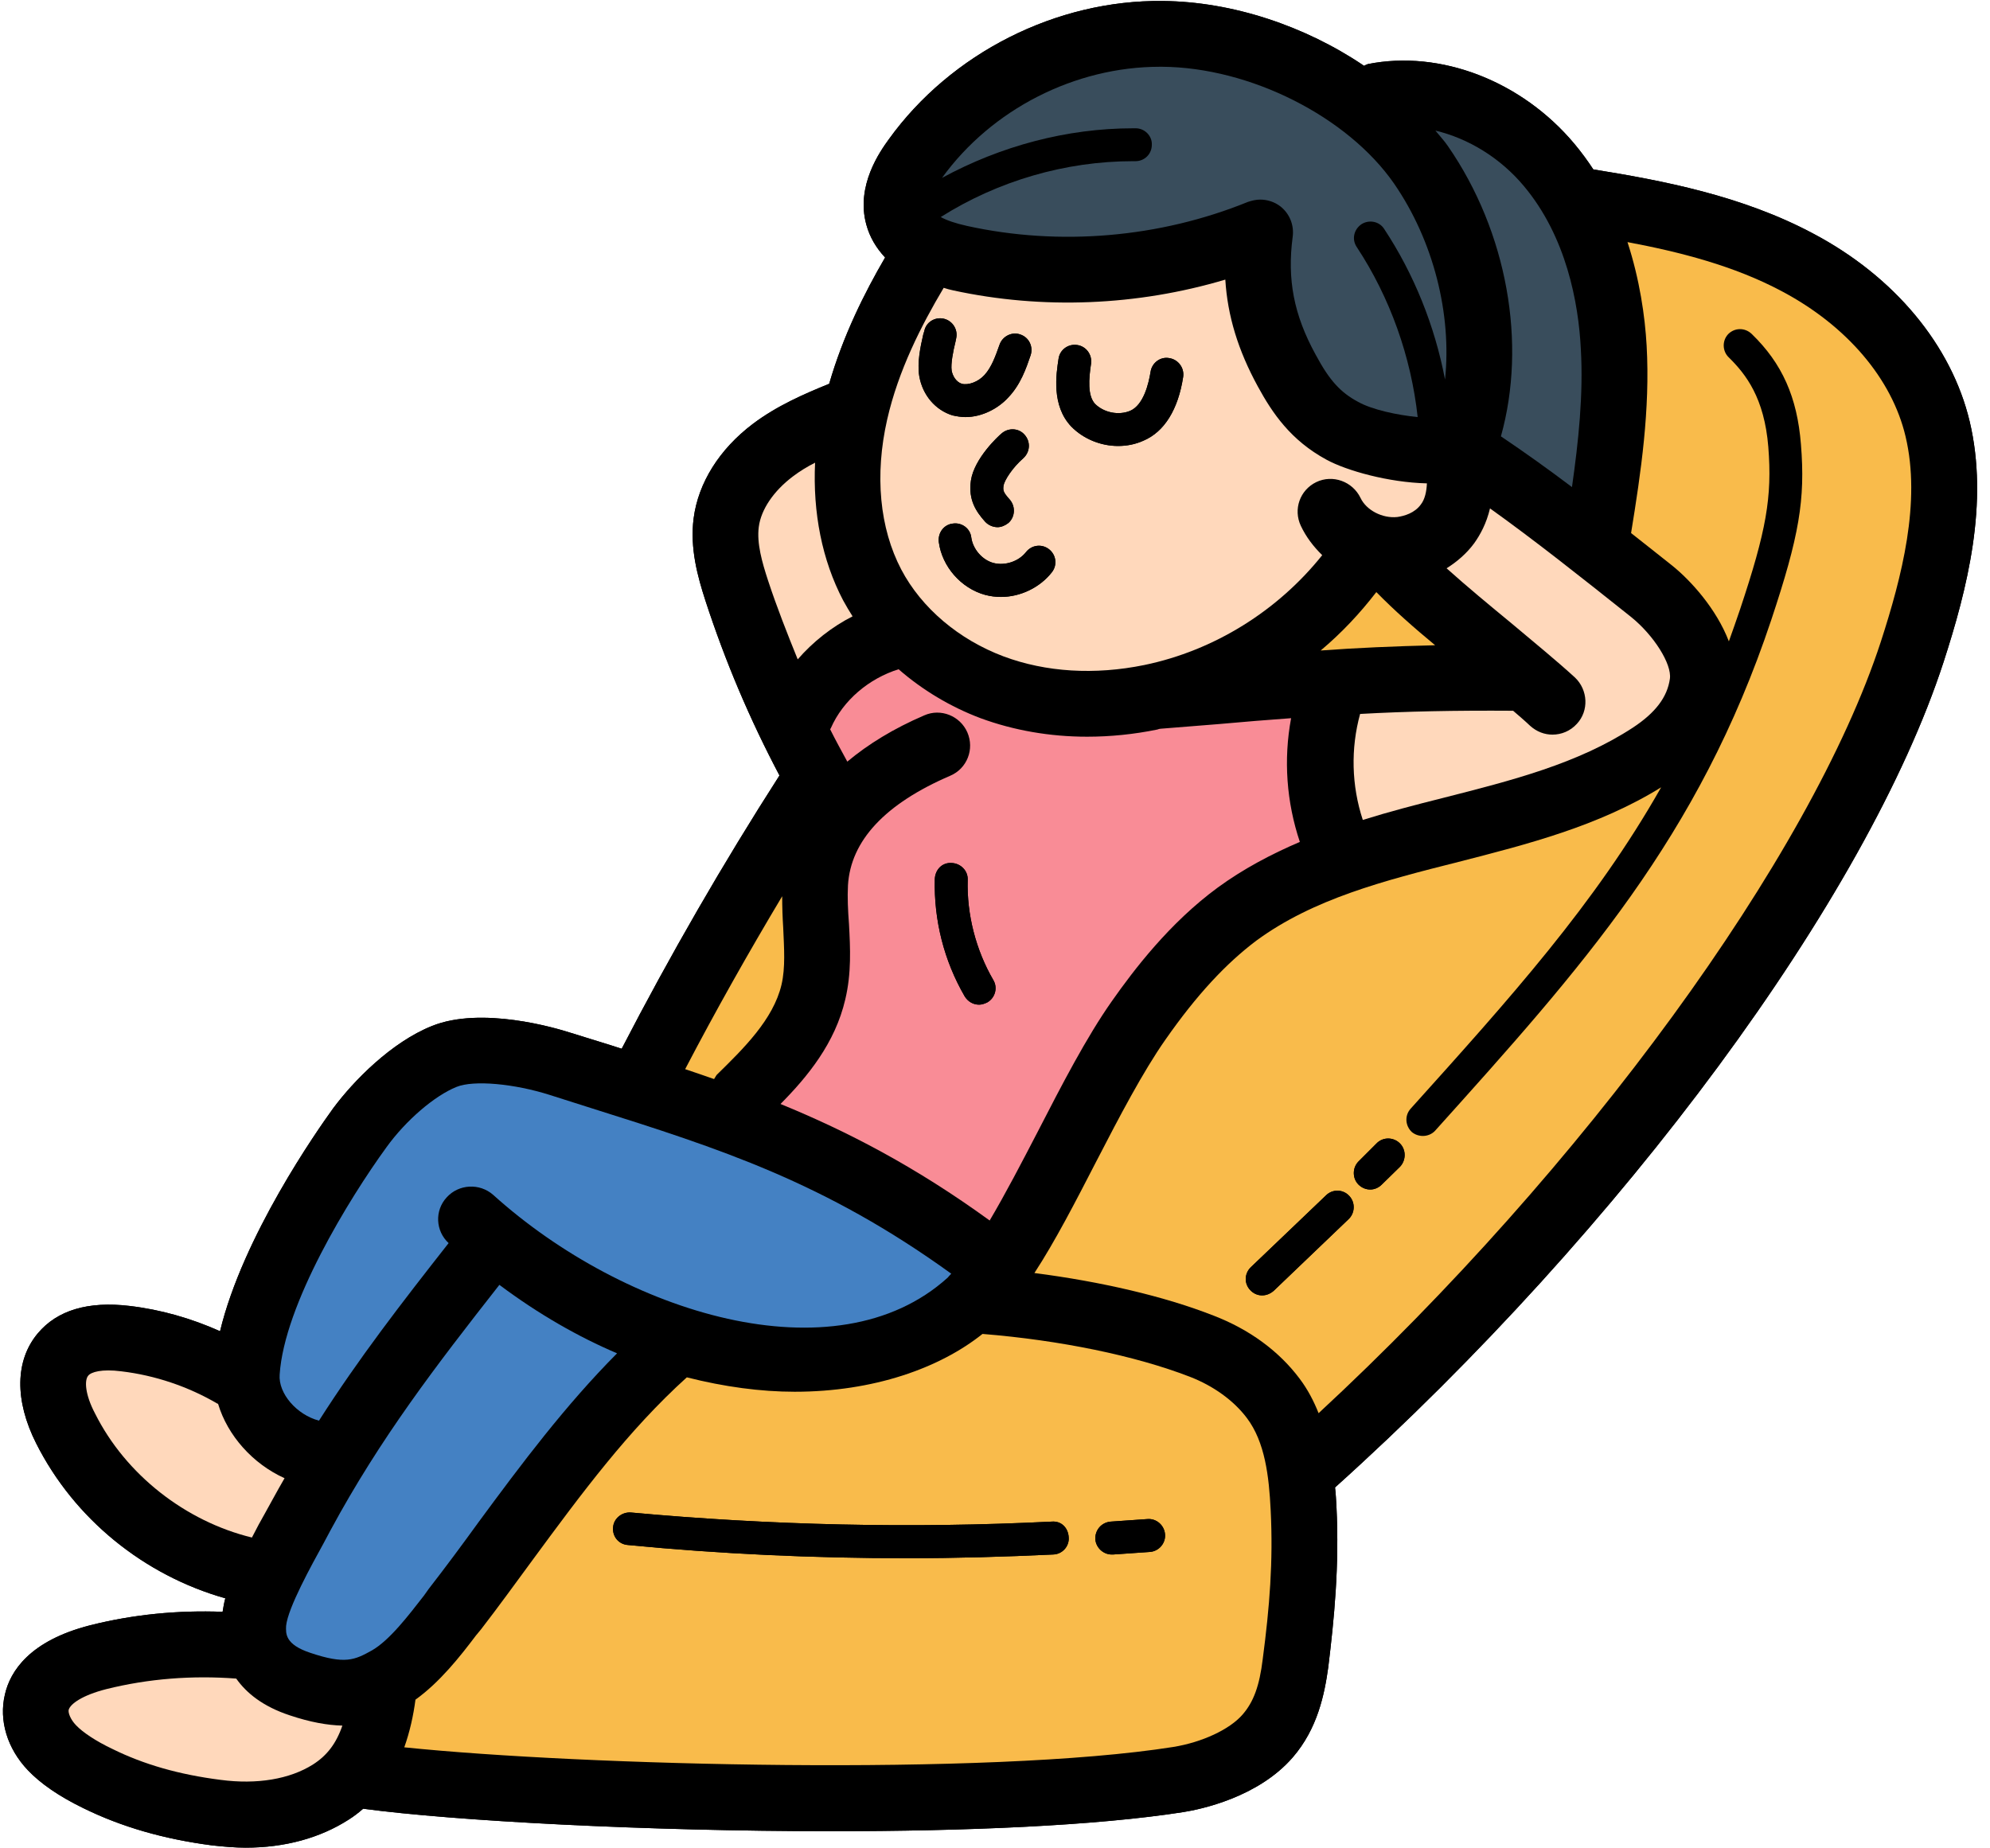 <?xml version="1.0" encoding="UTF-8"?><svg xmlns="http://www.w3.org/2000/svg" xmlns:xlink="http://www.w3.org/1999/xlink" height="56.2" preserveAspectRatio="xMidYMid meet" version="1.0" viewBox="1.9 3.9 60.5 56.2" width="60.5" zoomAndPan="magnify"><g><g id="change1_1"><path d="M 57.02 11 C 54.859 9.848 52.449 9.391 50.34 9.051 C 50.168 8.789 49.98 8.531 49.762 8.27 C 48.16 6.359 45.691 5.41 43.488 5.848 C 43.449 5.859 43.41 5.879 43.371 5.902 C 41.582 4.691 39.371 3.949 37.25 3.93 C 34.02 3.891 30.809 5.512 28.918 8.141 C 28.668 8.488 27.91 9.539 28.238 10.73 C 28.34 11.109 28.539 11.441 28.809 11.73 C 28.18 12.809 27.531 14.109 27.109 15.57 C 26.348 15.879 25.52 16.238 24.789 16.789 C 23.77 17.559 23.129 18.582 22.988 19.66 C 22.871 20.57 23.109 21.43 23.348 22.168 C 23.949 24.012 24.691 25.762 25.598 27.48 C 23.879 30.16 22.27 32.949 20.801 35.789 C 20.691 35.75 20.57 35.719 20.461 35.68 L 19.238 35.301 C 18.801 35.16 16.539 34.488 15.031 35.098 C 13.801 35.59 12.652 36.762 12.031 37.598 C 11.531 38.289 9.281 41.5 8.59 44.379 C 7.719 43.988 6.781 43.719 5.832 43.609 C 4.582 43.461 3.641 43.738 3.051 44.441 C 2.359 45.262 2.34 46.48 3 47.789 C 4.16 50.09 6.281 51.801 8.75 52.5 C 8.711 52.641 8.691 52.77 8.668 52.91 C 7.309 52.859 5.961 52.988 4.641 53.32 C 2.801 53.789 2.211 54.719 2.051 55.418 C 1.859 56.211 2.121 57.07 2.75 57.73 C 3.129 58.129 3.691 58.52 4.43 58.879 C 5.59 59.449 6.871 59.82 8.34 60.012 C 8.691 60.051 9.039 60.082 9.371 60.082 C 10.559 60.082 11.629 59.789 12.5 59.23 C 12.66 59.129 12.801 59.02 12.941 58.898 C 15.711 59.27 21.539 59.582 27.191 59.582 C 31.25 59.582 35.211 59.418 37.879 59 C 38.391 58.918 40.141 58.559 41.199 57.34 C 41.961 56.461 42.168 55.41 42.281 54.602 C 42.461 53.129 42.621 51.52 42.531 49.711 C 42.52 49.52 42.512 49.332 42.488 49.129 C 51.23 41.262 58.652 31.211 60.988 24.031 C 61.711 21.801 62.371 19.191 61.781 16.711 C 61.23 14.402 59.5 12.309 57.02 11"/></g><g id="change1_2"><path d="M 59.082 23.41 C 56.949 29.949 50.012 39.441 41.988 46.871 C 41.84 46.5 41.66 46.152 41.41 45.82 C 40.781 44.98 39.879 44.32 38.789 43.902 C 37.309 43.32 35.379 42.871 33.348 42.609 C 33.98 41.641 34.598 40.441 35.238 39.199 C 35.93 37.859 36.652 36.48 37.332 35.512 C 38.289 34.141 39.18 33.191 40.098 32.5 C 41.832 31.23 43.969 30.68 46.238 30.109 C 48.34 29.57 50.5 29.02 52.402 27.84 C 50.391 31.391 47.801 34.262 44.789 37.609 C 44.598 37.82 44.621 38.129 44.82 38.32 C 44.918 38.402 45.039 38.441 45.16 38.441 C 45.289 38.441 45.43 38.391 45.531 38.281 C 50 33.309 53.539 29.379 55.75 22.75 C 56.598 20.199 56.789 19.098 56.652 17.41 C 56.539 15.98 56.082 14.949 55.152 14.051 C 54.949 13.859 54.641 13.859 54.441 14.059 C 54.25 14.262 54.262 14.582 54.461 14.77 C 54.98 15.281 55.539 16 55.66 17.488 C 55.781 19.02 55.598 20.039 54.801 22.43 C 54.691 22.762 54.57 23.09 54.461 23.402 C 54.082 22.41 53.301 21.551 52.738 21.098 C 52.309 20.762 51.902 20.43 51.488 20.109 C 51.789 18.262 52.07 16.348 51.961 14.41 C 51.91 13.512 51.75 12.402 51.379 11.262 C 52.961 11.559 54.621 11.98 56.082 12.762 C 58.051 13.809 59.418 15.418 59.832 17.168 C 60.309 19.168 59.719 21.441 59.082 23.41 Z M 40.289 54.352 C 40.191 55.16 40.012 55.648 39.68 56.031 C 39.289 56.488 38.441 56.879 37.57 57.02 C 31.941 57.91 19.598 57.59 14.191 57.031 C 14.359 56.559 14.469 56.059 14.531 55.582 C 15.27 55.051 15.879 54.281 16.371 53.629 L 16.52 53.449 C 17.051 52.762 17.559 52.059 18.082 51.348 C 19.582 49.309 21 47.391 22.781 45.781 C 23.918 46.07 25.031 46.219 26.059 46.219 C 28.461 46.219 30.469 45.5 31.77 44.461 C 34.129 44.652 36.41 45.121 38.07 45.762 C 38.789 46.039 39.41 46.488 39.809 47.02 C 40.359 47.75 40.48 48.789 40.531 49.82 C 40.609 51.379 40.5 52.75 40.289 54.352 Z M 13.211 54.082 C 12.68 54.379 12.391 54.512 11.34 54.16 C 10.559 53.902 10.59 53.57 10.598 53.34 C 10.652 52.789 11.379 51.48 11.73 50.84 L 11.949 50.43 C 13.461 47.629 15.152 45.43 17.082 42.969 C 18.289 43.871 19.488 44.551 20.66 45.051 C 19.09 46.629 17.75 48.418 16.461 50.168 C 15.961 50.859 15.449 51.551 14.93 52.219 L 14.789 52.418 C 14.32 53.02 13.75 53.77 13.211 54.082 Z M 11.418 57.551 C 10.711 58 9.711 58.168 8.602 58.02 C 7.34 57.859 6.27 57.551 5.32 57.082 C 4.809 56.84 4.41 56.57 4.211 56.359 C 4.039 56.18 3.969 55.98 3.988 55.891 C 4.039 55.711 4.398 55.449 5.129 55.262 C 6.418 54.941 7.75 54.84 9.082 54.941 C 9.391 55.379 9.891 55.789 10.711 56.059 C 11.34 56.27 11.859 56.359 12.309 56.371 C 12.121 56.918 11.84 57.281 11.418 57.551 Z M 4.789 46.879 C 4.488 46.309 4.461 45.871 4.582 45.73 C 4.668 45.621 4.988 45.52 5.59 45.598 C 6.609 45.719 7.621 46.059 8.512 46.582 C 8.52 46.582 8.531 46.582 8.531 46.59 C 8.82 47.551 9.582 48.41 10.551 48.848 C 10.43 49.059 10.309 49.27 10.191 49.488 L 9.98 49.871 C 9.832 50.129 9.691 50.391 9.559 50.652 C 7.539 50.16 5.719 48.738 4.789 46.879 Z M 13.652 38.781 C 14.238 37.969 15.109 37.219 15.781 36.949 C 16.301 36.738 17.531 36.848 18.629 37.199 L 19.859 37.59 C 23.801 38.832 26.969 39.848 30.82 42.629 C 30.781 42.668 30.738 42.719 30.711 42.75 C 27.301 45.832 20.891 43.84 16.891 40.23 C 16.48 39.871 15.848 39.902 15.48 40.309 C 15.109 40.711 15.141 41.332 15.539 41.699 C 14.109 43.52 12.801 45.211 11.598 47.098 C 10.918 46.918 10.359 46.27 10.402 45.699 C 10.539 43.57 12.512 40.348 13.652 38.781 Z M 25.68 31.152 C 25.68 31.48 25.691 31.801 25.711 32.109 C 25.738 32.73 25.781 33.32 25.66 33.84 C 25.41 34.902 24.5 35.789 23.691 36.582 C 23.66 36.621 23.641 36.668 23.609 36.711 C 23.32 36.609 23.031 36.512 22.73 36.41 C 23.66 34.629 24.652 32.871 25.68 31.152 Z M 25.25 21.551 C 25.07 21 24.902 20.418 24.969 19.918 C 25.039 19.391 25.418 18.832 26 18.391 C 26.211 18.23 26.441 18.09 26.68 17.969 C 26.609 19.488 26.891 20.93 27.531 22.152 C 27.621 22.32 27.719 22.48 27.82 22.641 C 27.191 22.961 26.621 23.41 26.152 23.949 C 25.832 23.16 25.52 22.371 25.25 21.551 Z M 29.219 24.25 C 29.941 24.879 30.789 25.391 31.711 25.738 C 32.719 26.109 33.82 26.301 34.949 26.301 C 35.652 26.301 36.371 26.23 37.09 26.082 C 37.121 26.07 37.152 26.059 37.18 26.059 L 38.941 25.918 C 39.719 25.848 40.441 25.789 41.152 25.738 C 40.918 27 41.012 28.289 41.418 29.5 C 40.551 29.871 39.699 30.32 38.918 30.891 C 37.461 31.961 36.379 33.379 35.699 34.348 C 34.93 35.441 34.18 36.891 33.461 38.289 C 32.969 39.238 32.469 40.199 31.988 41.012 C 29.738 39.379 27.68 38.309 25.629 37.469 C 26.449 36.641 27.289 35.621 27.598 34.289 C 27.789 33.488 27.75 32.73 27.711 32 C 27.68 31.59 27.66 31.191 27.68 30.82 C 27.762 29.461 28.809 28.34 30.789 27.488 C 31.301 27.27 31.531 26.68 31.309 26.168 C 31.09 25.668 30.5 25.43 30 25.652 C 29.07 26.051 28.289 26.531 27.66 27.059 C 27.48 26.73 27.301 26.402 27.141 26.082 C 27.141 26.059 27.152 26.059 27.16 26.039 C 27.531 25.191 28.32 24.531 29.219 24.25 Z M 28.871 16.66 C 29.211 15.16 29.918 13.781 30.59 12.652 C 30.68 12.68 30.781 12.711 30.879 12.73 C 33.598 13.32 36.48 13.199 39.152 12.402 C 39.219 13.5 39.539 14.551 40.141 15.652 C 40.582 16.461 41.141 17.289 42.23 17.879 C 42.84 18.211 44.109 18.57 45.281 18.598 C 45.27 18.848 45.219 19.082 45.098 19.238 C 44.91 19.5 44.598 19.59 44.379 19.621 C 43.93 19.668 43.441 19.418 43.262 19.039 C 43.02 18.539 42.418 18.32 41.918 18.559 C 41.418 18.801 41.211 19.391 41.449 19.891 C 41.609 20.23 41.832 20.52 42.098 20.781 C 40.75 22.469 38.82 23.68 36.691 24.121 C 35.18 24.43 33.699 24.34 32.41 23.859 C 31.051 23.348 29.918 22.391 29.301 21.219 C 28.641 19.961 28.488 18.348 28.871 16.66 Z M 36.43 7.801 L 36.348 7.801 C 34.332 7.801 32.32 8.34 30.539 9.309 C 32.051 7.219 34.582 5.93 37.16 5.93 L 37.23 5.93 C 39.91 5.949 42.871 7.449 44.281 9.48 C 45.488 11.23 46.039 13.461 45.832 15.441 C 45.52 13.809 44.891 12.238 43.98 10.859 C 43.832 10.629 43.52 10.57 43.289 10.719 C 43.059 10.879 42.988 11.18 43.152 11.418 C 44.16 12.949 44.801 14.75 45 16.582 C 44.371 16.52 43.621 16.359 43.191 16.121 C 42.652 15.832 42.32 15.469 41.902 14.691 C 41.23 13.469 41.031 12.391 41.199 11.109 C 41.25 10.75 41.109 10.402 40.832 10.18 C 40.652 10.039 40.43 9.969 40.211 9.969 C 40.082 9.969 39.961 10 39.84 10.039 C 37.16 11.129 34.121 11.391 31.301 10.77 C 30.941 10.691 30.68 10.598 30.5 10.5 C 32.238 9.402 34.289 8.801 36.348 8.801 L 36.418 8.801 C 36.699 8.801 36.918 8.582 36.918 8.301 C 36.93 8.031 36.699 7.801 36.43 7.801 Z M 48.23 9.559 C 49.52 11.098 49.891 13.109 49.961 14.52 C 50.039 15.902 49.891 17.309 49.691 18.711 C 48.961 18.16 48.25 17.652 47.531 17.168 C 48.32 14.348 47.73 10.961 45.918 8.34 C 45.809 8.18 45.668 8.031 45.539 7.871 C 46.539 8.109 47.512 8.699 48.23 9.559 Z M 42.051 23.68 C 42.68 23.152 43.238 22.559 43.738 21.91 C 43.738 21.91 43.738 21.91 43.75 21.91 C 44.289 22.461 44.902 23 45.531 23.52 C 44.281 23.551 43.16 23.598 42.051 23.68 Z M 43.25 25.609 C 44.652 25.531 46.121 25.5 47.902 25.512 C 48.082 25.668 48.262 25.82 48.418 25.969 C 48.621 26.152 48.859 26.238 49.098 26.238 C 49.371 26.238 49.641 26.129 49.84 25.91 C 50.211 25.512 50.18 24.879 49.781 24.5 C 49.211 23.98 48.551 23.441 47.859 22.859 C 47.191 22.309 46.5 21.738 45.879 21.18 C 46.199 20.98 46.488 20.73 46.719 20.418 C 46.902 20.16 47.09 19.82 47.199 19.359 C 48.559 20.332 49.918 21.41 51.488 22.66 C 52.18 23.219 52.73 24.09 52.668 24.539 C 52.59 25.098 52.23 25.57 51.551 26.02 C 49.871 27.121 47.871 27.629 45.75 28.168 C 44.941 28.371 44.129 28.582 43.332 28.832 C 42.988 27.789 42.961 26.66 43.25 25.609 Z M 61.781 16.711 C 61.23 14.402 59.5 12.309 57.02 11 C 54.859 9.848 52.449 9.391 50.34 9.051 C 50.168 8.789 49.98 8.531 49.762 8.27 C 48.16 6.359 45.691 5.41 43.488 5.848 C 43.449 5.859 43.41 5.879 43.371 5.902 C 41.582 4.691 39.371 3.949 37.25 3.93 C 34.02 3.891 30.809 5.512 28.918 8.141 C 28.668 8.488 27.91 9.539 28.238 10.73 C 28.34 11.109 28.539 11.441 28.809 11.73 C 28.18 12.809 27.531 14.109 27.109 15.57 C 26.348 15.879 25.52 16.238 24.789 16.789 C 23.77 17.559 23.129 18.582 22.988 19.66 C 22.871 20.57 23.109 21.43 23.348 22.168 C 23.949 24.012 24.691 25.762 25.598 27.48 C 23.879 30.16 22.27 32.949 20.801 35.789 C 20.691 35.75 20.57 35.719 20.461 35.68 L 19.238 35.301 C 18.801 35.16 16.539 34.488 15.031 35.098 C 13.801 35.59 12.652 36.762 12.031 37.598 C 11.531 38.289 9.281 41.5 8.59 44.379 C 7.719 43.988 6.781 43.719 5.832 43.609 C 4.582 43.461 3.641 43.738 3.051 44.441 C 2.359 45.262 2.34 46.48 3 47.789 C 4.16 50.09 6.281 51.801 8.75 52.5 C 8.711 52.641 8.691 52.77 8.668 52.91 C 7.309 52.859 5.961 52.988 4.641 53.32 C 2.801 53.789 2.211 54.719 2.051 55.418 C 1.859 56.211 2.121 57.07 2.75 57.73 C 3.129 58.129 3.691 58.52 4.43 58.879 C 5.59 59.449 6.871 59.82 8.34 60.012 C 8.691 60.051 9.039 60.082 9.371 60.082 C 10.559 60.082 11.629 59.789 12.5 59.23 C 12.66 59.129 12.801 59.02 12.941 58.898 C 15.711 59.27 21.539 59.582 27.191 59.582 C 31.25 59.582 35.211 59.418 37.879 59 C 38.391 58.918 40.141 58.559 41.199 57.34 C 41.961 56.461 42.168 55.41 42.281 54.602 C 42.461 53.129 42.621 51.52 42.531 49.711 C 42.52 49.52 42.512 49.332 42.488 49.129 C 51.23 41.262 58.652 31.211 60.988 24.031 C 61.711 21.801 62.371 19.191 61.781 16.711"/></g><g id="change2_1"><path d="M 36.859 51.09 L 35.738 51.168 L 35.699 51.168 C 35.441 51.168 35.219 50.961 35.199 50.699 C 35.191 50.418 35.391 50.191 35.668 50.168 L 36.789 50.09 C 37.059 50.07 37.301 50.281 37.32 50.559 C 37.34 50.832 37.129 51.07 36.859 51.09 Z M 33.918 51.168 C 32.441 51.238 30.961 51.281 29.48 51.281 C 26.641 51.281 23.801 51.152 20.988 50.879 C 20.711 50.859 20.512 50.621 20.539 50.34 C 20.559 50.07 20.809 49.871 21.082 49.891 C 25.32 50.281 29.621 50.379 33.871 50.168 C 34.18 50.141 34.379 50.371 34.391 50.652 C 34.41 50.918 34.199 51.16 33.918 51.168 Z M 40.531 49.82 C 40.48 48.789 40.359 47.75 39.809 47.02 C 39.41 46.488 38.789 46.039 38.07 45.762 C 36.41 45.121 34.129 44.652 31.77 44.461 C 30.469 45.5 28.461 46.219 26.059 46.219 C 25.031 46.219 23.918 46.07 22.781 45.781 C 21 47.391 19.582 49.309 18.082 51.348 C 17.559 52.059 17.051 52.762 16.52 53.449 L 16.371 53.629 C 15.879 54.281 15.27 55.051 14.531 55.582 C 14.469 56.059 14.359 56.559 14.191 57.031 C 19.598 57.59 31.941 57.91 37.57 57.02 C 38.441 56.879 39.289 56.488 39.68 56.031 C 40.012 55.648 40.191 55.16 40.289 54.352 C 40.5 52.75 40.609 51.379 40.531 49.82" fill="#f9bb4b"/></g><g id="change3_1"><path d="M 12.309 56.371 C 12.121 56.918 11.84 57.281 11.418 57.551 C 10.711 58 9.711 58.168 8.602 58.02 C 7.34 57.859 6.27 57.551 5.32 57.082 C 4.809 56.84 4.41 56.57 4.211 56.359 C 4.039 56.18 3.969 55.98 3.988 55.891 C 4.039 55.711 4.398 55.449 5.129 55.262 C 6.418 54.941 7.75 54.84 9.082 54.941 C 9.391 55.379 9.891 55.789 10.711 56.059 C 11.34 56.27 11.859 56.359 12.309 56.371" fill="#ffd8bb"/></g><g id="change3_2"><path d="M 10.551 48.848 C 10.43 49.059 10.309 49.27 10.191 49.488 L 9.98 49.871 C 9.832 50.129 9.691 50.391 9.559 50.652 C 7.539 50.16 5.719 48.738 4.789 46.879 C 4.488 46.309 4.461 45.871 4.582 45.73 C 4.668 45.621 4.988 45.52 5.59 45.598 C 6.609 45.719 7.621 46.059 8.512 46.582 C 8.52 46.582 8.531 46.582 8.531 46.59 C 8.82 47.551 9.582 48.41 10.551 48.848" fill="#ffd8bb"/></g><g id="change4_1"><path d="M 20.66 45.051 C 19.09 46.629 17.75 48.418 16.461 50.168 C 15.961 50.859 15.449 51.551 14.93 52.219 L 14.789 52.418 C 14.32 53.02 13.75 53.77 13.211 54.082 C 12.68 54.379 12.391 54.512 11.34 54.16 C 10.559 53.902 10.59 53.57 10.598 53.34 C 10.652 52.789 11.379 51.48 11.73 50.84 L 11.949 50.43 C 13.461 47.629 15.152 45.43 17.082 42.969 C 18.289 43.871 19.488 44.551 20.66 45.051" fill="#4481c3"/></g><g id="change4_2"><path d="M 30.82 42.629 C 30.781 42.668 30.738 42.719 30.711 42.75 C 27.301 45.832 20.891 43.84 16.891 40.23 C 16.48 39.871 15.848 39.902 15.48 40.309 C 15.109 40.711 15.141 41.332 15.539 41.699 C 14.109 43.52 12.801 45.211 11.598 47.098 C 10.918 46.918 10.359 46.27 10.402 45.699 C 10.539 43.57 12.512 40.348 13.652 38.781 C 14.238 37.969 15.109 37.219 15.781 36.949 C 16.301 36.738 17.531 36.848 18.629 37.199 L 19.859 37.59 C 23.801 38.832 26.969 39.848 30.82 42.629" fill="#4481c3"/></g><g id="change2_2"><path d="M 45.531 23.52 C 44.281 23.551 43.16 23.598 42.051 23.68 C 42.68 23.152 43.238 22.559 43.738 21.91 C 43.738 21.91 43.738 21.91 43.75 21.91 C 44.289 22.461 44.902 23 45.531 23.52" fill="#f9bb4b"/></g><g id="change3_3"><path d="M 52.668 24.539 C 52.59 25.098 52.23 25.57 51.551 26.02 C 49.871 27.121 47.871 27.629 45.75 28.168 C 44.941 28.371 44.129 28.582 43.332 28.832 C 42.988 27.789 42.961 26.66 43.25 25.609 C 44.652 25.531 46.121 25.5 47.902 25.512 C 48.082 25.668 48.262 25.82 48.418 25.969 C 48.621 26.152 48.859 26.238 49.098 26.238 C 49.371 26.238 49.641 26.129 49.84 25.91 C 50.211 25.512 50.18 24.879 49.781 24.5 C 49.211 23.98 48.551 23.441 47.859 22.859 C 47.191 22.309 46.5 21.738 45.879 21.18 C 46.199 20.98 46.488 20.73 46.719 20.418 C 46.902 20.16 47.09 19.82 47.199 19.359 C 48.559 20.332 49.918 21.41 51.488 22.66 C 52.18 23.219 52.73 24.09 52.668 24.539" fill="#ffd8bb"/></g><g id="change2_3"><path d="M 44.461 39.379 L 43.91 39.918 C 43.809 40.02 43.68 40.07 43.559 40.07 C 43.43 40.07 43.301 40.02 43.199 39.918 C 43.012 39.73 43.012 39.41 43.199 39.219 L 43.75 38.668 C 43.941 38.469 44.262 38.469 44.461 38.668 C 44.652 38.859 44.652 39.18 44.461 39.379 Z M 42.902 40.969 L 40.621 43.152 C 40.52 43.238 40.402 43.289 40.27 43.289 C 40.141 43.289 40.012 43.238 39.91 43.129 C 39.719 42.93 39.73 42.621 39.93 42.43 L 42.211 40.25 C 42.41 40.051 42.73 40.059 42.918 40.262 C 43.109 40.461 43.098 40.781 42.902 40.969 Z M 59.832 17.168 C 59.418 15.418 58.051 13.809 56.082 12.762 C 54.621 11.98 52.961 11.559 51.379 11.262 C 51.75 12.402 51.91 13.512 51.961 14.41 C 52.07 16.348 51.789 18.262 51.488 20.109 C 51.902 20.43 52.309 20.762 52.738 21.098 C 53.301 21.551 54.082 22.41 54.461 23.402 C 54.57 23.09 54.691 22.762 54.801 22.43 C 55.598 20.039 55.781 19.02 55.66 17.488 C 55.539 16 54.98 15.281 54.461 14.77 C 54.262 14.582 54.25 14.262 54.441 14.059 C 54.641 13.859 54.949 13.859 55.152 14.051 C 56.082 14.949 56.539 15.98 56.652 17.41 C 56.789 19.098 56.598 20.199 55.75 22.75 C 53.539 29.379 50 33.309 45.531 38.281 C 45.43 38.391 45.289 38.441 45.16 38.441 C 45.039 38.441 44.918 38.402 44.82 38.32 C 44.621 38.129 44.598 37.82 44.789 37.609 C 47.801 34.262 50.391 31.391 52.402 27.84 C 50.5 29.02 48.34 29.57 46.238 30.109 C 43.969 30.68 41.832 31.23 40.098 32.5 C 39.18 33.191 38.289 34.141 37.332 35.512 C 36.652 36.48 35.93 37.859 35.238 39.199 C 34.598 40.441 33.98 41.641 33.348 42.609 C 35.379 42.871 37.309 43.32 38.789 43.902 C 39.879 44.32 40.781 44.98 41.41 45.82 C 41.66 46.152 41.84 46.5 41.988 46.871 C 50.012 39.441 56.949 29.949 59.082 23.41 C 59.719 21.441 60.309 19.168 59.832 17.168" fill="#f9bb4b"/></g><g id="change2_4"><path d="M 25.66 33.84 C 25.41 34.902 24.5 35.789 23.691 36.582 C 23.66 36.621 23.641 36.668 23.609 36.711 C 23.32 36.609 23.031 36.512 22.73 36.41 C 23.66 34.629 24.652 32.871 25.68 31.152 C 25.68 31.48 25.691 31.801 25.711 32.109 C 25.738 32.73 25.781 33.32 25.66 33.84" fill="#f9bb4b"/></g><g id="change5_1"><path d="M 31.918 34.379 C 31.84 34.418 31.75 34.449 31.668 34.449 C 31.488 34.449 31.332 34.359 31.23 34.199 C 30.598 33.109 30.289 31.879 30.32 30.629 C 30.332 30.348 30.539 30.121 30.832 30.141 C 31.109 30.152 31.332 30.379 31.32 30.652 C 31.289 31.711 31.57 32.789 32.098 33.699 C 32.238 33.93 32.16 34.238 31.918 34.379 Z M 41.152 25.738 C 40.441 25.789 39.719 25.848 38.941 25.918 L 37.18 26.059 C 37.152 26.059 37.121 26.07 37.09 26.082 C 36.371 26.23 35.652 26.301 34.949 26.301 C 33.82 26.301 32.719 26.109 31.711 25.738 C 30.789 25.391 29.941 24.879 29.219 24.25 C 28.32 24.531 27.531 25.191 27.16 26.039 C 27.152 26.059 27.141 26.059 27.141 26.082 C 27.301 26.402 27.48 26.73 27.66 27.059 C 28.289 26.531 29.07 26.051 30 25.652 C 30.5 25.43 31.09 25.668 31.309 26.168 C 31.531 26.68 31.301 27.27 30.789 27.488 C 28.809 28.34 27.762 29.461 27.68 30.82 C 27.66 31.191 27.68 31.59 27.711 32 C 27.75 32.73 27.789 33.488 27.598 34.289 C 27.289 35.621 26.449 36.641 25.629 37.469 C 27.68 38.309 29.738 39.379 31.988 41.012 C 32.469 40.199 32.969 39.238 33.461 38.289 C 34.18 36.891 34.93 35.441 35.699 34.348 C 36.379 33.379 37.461 31.961 38.918 30.891 C 39.699 30.32 40.551 29.871 41.418 29.5 C 41.012 28.289 40.918 27 41.152 25.738" fill="#f98c96"/></g><g id="change3_4"><path d="M 27.82 22.641 C 27.191 22.961 26.621 23.41 26.152 23.949 C 25.832 23.16 25.52 22.371 25.25 21.551 C 25.07 21 24.902 20.418 24.969 19.918 C 25.039 19.391 25.418 18.832 26 18.391 C 26.211 18.23 26.441 18.09 26.68 17.969 C 26.609 19.488 26.891 20.93 27.531 22.152 C 27.621 22.32 27.719 22.48 27.82 22.641" fill="#ffd8bb"/></g><g id="change3_5"><path d="M 36.66 17.301 C 36.418 17.41 36.16 17.461 35.891 17.461 C 35.371 17.461 34.84 17.25 34.469 16.871 C 33.859 16.23 34.012 15.27 34.082 14.809 C 34.121 14.531 34.379 14.348 34.652 14.391 C 34.918 14.43 35.109 14.68 35.07 14.961 C 35 15.418 34.961 15.93 35.191 16.18 C 35.461 16.449 35.91 16.539 36.262 16.391 C 36.668 16.211 36.82 15.57 36.879 15.211 C 36.918 14.93 37.18 14.738 37.449 14.789 C 37.719 14.832 37.91 15.082 37.871 15.359 C 37.719 16.348 37.301 17.031 36.66 17.301 Z M 33.879 21.301 C 33.512 21.77 32.918 22.051 32.332 22.051 C 32.168 22.051 32.012 22.031 31.848 21.988 C 31.121 21.789 30.539 21.129 30.441 20.379 C 30.41 20.098 30.598 19.848 30.871 19.82 C 31.141 19.781 31.402 19.969 31.43 20.25 C 31.48 20.598 31.762 20.93 32.109 21.02 C 32.461 21.109 32.871 20.969 33.09 20.691 C 33.262 20.469 33.57 20.43 33.789 20.598 C 34.012 20.77 34.051 21.082 33.879 21.301 Z M 32.598 19.09 C 32.781 19.301 32.762 19.621 32.559 19.801 C 32.461 19.879 32.34 19.93 32.23 19.93 C 32.09 19.93 31.949 19.871 31.848 19.762 C 31.582 19.461 31.332 19.109 31.418 18.512 C 31.52 17.832 32.262 17.152 32.348 17.082 C 32.551 16.902 32.871 16.91 33.051 17.121 C 33.238 17.332 33.219 17.641 33.012 17.832 C 32.68 18.121 32.441 18.5 32.41 18.66 C 32.391 18.809 32.391 18.859 32.598 19.09 Z M 29.848 15.34 C 29.781 14.93 29.879 14.461 29.969 14.07 L 30 13.969 C 30.051 13.699 30.32 13.531 30.59 13.59 C 30.859 13.652 31.031 13.918 30.969 14.191 L 30.949 14.289 C 30.879 14.57 30.801 14.961 30.832 15.168 C 30.859 15.32 30.961 15.512 31.141 15.57 C 31.34 15.621 31.641 15.512 31.832 15.301 C 32.051 15.059 32.168 14.719 32.289 14.379 C 32.379 14.121 32.668 13.98 32.918 14.07 C 33.191 14.16 33.32 14.449 33.23 14.711 C 33.098 15.098 32.93 15.59 32.559 15.98 C 32.262 16.309 31.77 16.582 31.25 16.582 C 31.121 16.582 30.988 16.559 30.859 16.531 C 30.34 16.371 29.949 15.918 29.848 15.34 Z M 42.23 17.879 C 41.141 17.289 40.582 16.461 40.141 15.652 C 39.539 14.551 39.219 13.5 39.152 12.402 C 36.48 13.199 33.598 13.32 30.879 12.73 C 30.781 12.711 30.68 12.68 30.59 12.652 C 29.918 13.781 29.211 15.16 28.871 16.66 C 28.488 18.348 28.641 19.961 29.301 21.219 C 29.918 22.391 31.051 23.348 32.41 23.859 C 33.699 24.34 35.18 24.43 36.691 24.121 C 38.82 23.68 40.75 22.469 42.098 20.781 C 41.832 20.52 41.609 20.23 41.449 19.891 C 41.211 19.391 41.418 18.801 41.918 18.559 C 42.418 18.32 43.02 18.539 43.262 19.039 C 43.441 19.418 43.93 19.668 44.379 19.621 C 44.598 19.59 44.91 19.5 45.098 19.238 C 45.219 19.082 45.27 18.848 45.281 18.598 C 44.109 18.57 42.84 18.211 42.23 17.879" fill="#ffd8bb"/></g><g id="change6_1"><path d="M 49.691 18.711 C 48.961 18.16 48.25 17.652 47.531 17.168 C 48.32 14.348 47.73 10.961 45.918 8.34 C 45.809 8.18 45.668 8.031 45.539 7.871 C 46.539 8.109 47.512 8.699 48.23 9.559 C 49.52 11.098 49.891 13.109 49.961 14.52 C 50.039 15.902 49.891 17.309 49.691 18.711" fill="#394d5c"/></g><g id="change6_2"><path d="M 43.289 10.719 C 43.059 10.879 42.988 11.18 43.152 11.418 C 44.16 12.949 44.801 14.75 45 16.582 C 44.371 16.52 43.621 16.359 43.191 16.121 C 42.652 15.832 42.32 15.469 41.902 14.691 C 41.23 13.469 41.031 12.391 41.199 11.109 C 41.25 10.75 41.109 10.402 40.832 10.18 C 40.652 10.039 40.43 9.969 40.211 9.969 C 40.082 9.969 39.961 10 39.84 10.039 C 37.16 11.129 34.121 11.391 31.301 10.77 C 30.941 10.691 30.68 10.598 30.5 10.5 C 32.238 9.402 34.289 8.801 36.348 8.801 L 36.418 8.801 C 36.699 8.801 36.918 8.582 36.918 8.301 C 36.93 8.031 36.699 7.801 36.43 7.801 L 36.348 7.801 C 34.332 7.801 32.32 8.34 30.539 9.309 C 32.051 7.219 34.582 5.93 37.16 5.93 L 37.23 5.93 C 39.91 5.949 42.871 7.449 44.281 9.48 C 45.488 11.23 46.039 13.461 45.832 15.441 C 45.52 13.809 44.891 12.238 43.98 10.859 C 43.832 10.629 43.52 10.57 43.289 10.719" fill="#394d5c"/></g><g id="change1_3"><path d="M 34.391 50.652 C 34.41 50.918 34.199 51.16 33.918 51.168 C 32.441 51.238 30.961 51.281 29.48 51.281 C 26.641 51.281 23.801 51.152 20.988 50.879 C 20.711 50.859 20.512 50.621 20.539 50.34 C 20.559 50.07 20.809 49.871 21.082 49.891 C 25.32 50.281 29.621 50.379 33.871 50.168 C 34.18 50.141 34.379 50.371 34.391 50.652"/></g><g id="change1_4"><path d="M 37.32 50.559 C 37.34 50.832 37.129 51.07 36.859 51.09 L 35.738 51.168 L 35.699 51.168 C 35.441 51.168 35.219 50.961 35.199 50.699 C 35.191 50.418 35.391 50.191 35.668 50.168 L 36.789 50.09 C 37.059 50.07 37.301 50.281 37.32 50.559"/></g><g id="change1_5"><path d="M 44.461 39.379 L 43.91 39.918 C 43.809 40.02 43.68 40.07 43.559 40.07 C 43.43 40.07 43.301 40.02 43.199 39.918 C 43.012 39.73 43.012 39.41 43.199 39.219 L 43.75 38.668 C 43.941 38.469 44.262 38.469 44.461 38.668 C 44.652 38.859 44.652 39.18 44.461 39.379"/></g><g id="change1_6"><path d="M 32.41 18.66 C 32.391 18.809 32.391 18.859 32.598 19.09 C 32.781 19.301 32.762 19.621 32.559 19.801 C 32.461 19.879 32.34 19.93 32.23 19.93 C 32.09 19.93 31.949 19.871 31.848 19.762 C 31.582 19.461 31.332 19.109 31.418 18.512 C 31.52 17.832 32.262 17.152 32.348 17.082 C 32.551 16.902 32.871 16.91 33.051 17.121 C 33.238 17.332 33.219 17.641 33.012 17.832 C 32.68 18.121 32.441 18.5 32.41 18.66"/></g><g id="change1_7"><path d="M 42.902 40.969 L 40.621 43.152 C 40.52 43.238 40.402 43.289 40.27 43.289 C 40.141 43.289 40.012 43.238 39.91 43.129 C 39.719 42.93 39.73 42.621 39.93 42.43 L 42.211 40.25 C 42.41 40.051 42.73 40.059 42.918 40.262 C 43.109 40.461 43.098 40.781 42.902 40.969"/></g><g id="change1_8"><path d="M 31.918 34.379 C 31.84 34.418 31.75 34.449 31.668 34.449 C 31.488 34.449 31.332 34.359 31.23 34.199 C 30.598 33.109 30.289 31.879 30.32 30.629 C 30.332 30.348 30.539 30.121 30.832 30.141 C 31.109 30.152 31.332 30.379 31.32 30.652 C 31.289 31.711 31.57 32.789 32.098 33.699 C 32.238 33.93 32.16 34.238 31.918 34.379"/></g><g id="change1_9"><path d="M 33.23 14.711 C 33.098 15.098 32.93 15.59 32.559 15.98 C 32.262 16.309 31.77 16.582 31.25 16.582 C 31.121 16.582 30.988 16.559 30.859 16.531 C 30.34 16.371 29.949 15.918 29.848 15.34 C 29.781 14.93 29.879 14.461 29.969 14.07 L 30 13.969 C 30.051 13.699 30.32 13.531 30.59 13.59 C 30.859 13.652 31.031 13.918 30.969 14.191 L 30.949 14.289 C 30.879 14.57 30.801 14.961 30.832 15.168 C 30.859 15.32 30.961 15.512 31.141 15.57 C 31.34 15.621 31.641 15.512 31.832 15.301 C 32.051 15.059 32.168 14.719 32.289 14.379 C 32.379 14.121 32.668 13.98 32.918 14.07 C 33.191 14.16 33.32 14.449 33.23 14.711"/></g><g id="change1_10"><path d="M 37.871 15.359 C 37.719 16.348 37.301 17.031 36.66 17.301 C 36.418 17.41 36.16 17.461 35.891 17.461 C 35.371 17.461 34.84 17.25 34.469 16.871 C 33.859 16.23 34.012 15.27 34.082 14.809 C 34.121 14.531 34.379 14.348 34.652 14.391 C 34.918 14.43 35.109 14.68 35.07 14.961 C 35 15.418 34.961 15.93 35.191 16.18 C 35.461 16.449 35.91 16.539 36.262 16.391 C 36.668 16.211 36.82 15.57 36.879 15.211 C 36.918 14.93 37.18 14.738 37.449 14.789 C 37.719 14.832 37.91 15.082 37.871 15.359"/></g><g id="change1_11"><path d="M 33.879 21.301 C 33.512 21.77 32.918 22.051 32.332 22.051 C 32.168 22.051 32.012 22.031 31.848 21.988 C 31.121 21.789 30.539 21.129 30.441 20.379 C 30.41 20.098 30.598 19.848 30.871 19.82 C 31.141 19.781 31.402 19.969 31.43 20.25 C 31.48 20.598 31.762 20.93 32.109 21.02 C 32.461 21.109 32.871 20.969 33.09 20.691 C 33.262 20.469 33.57 20.43 33.789 20.598 C 34.012 20.77 34.051 21.082 33.879 21.301"/></g></g></svg>